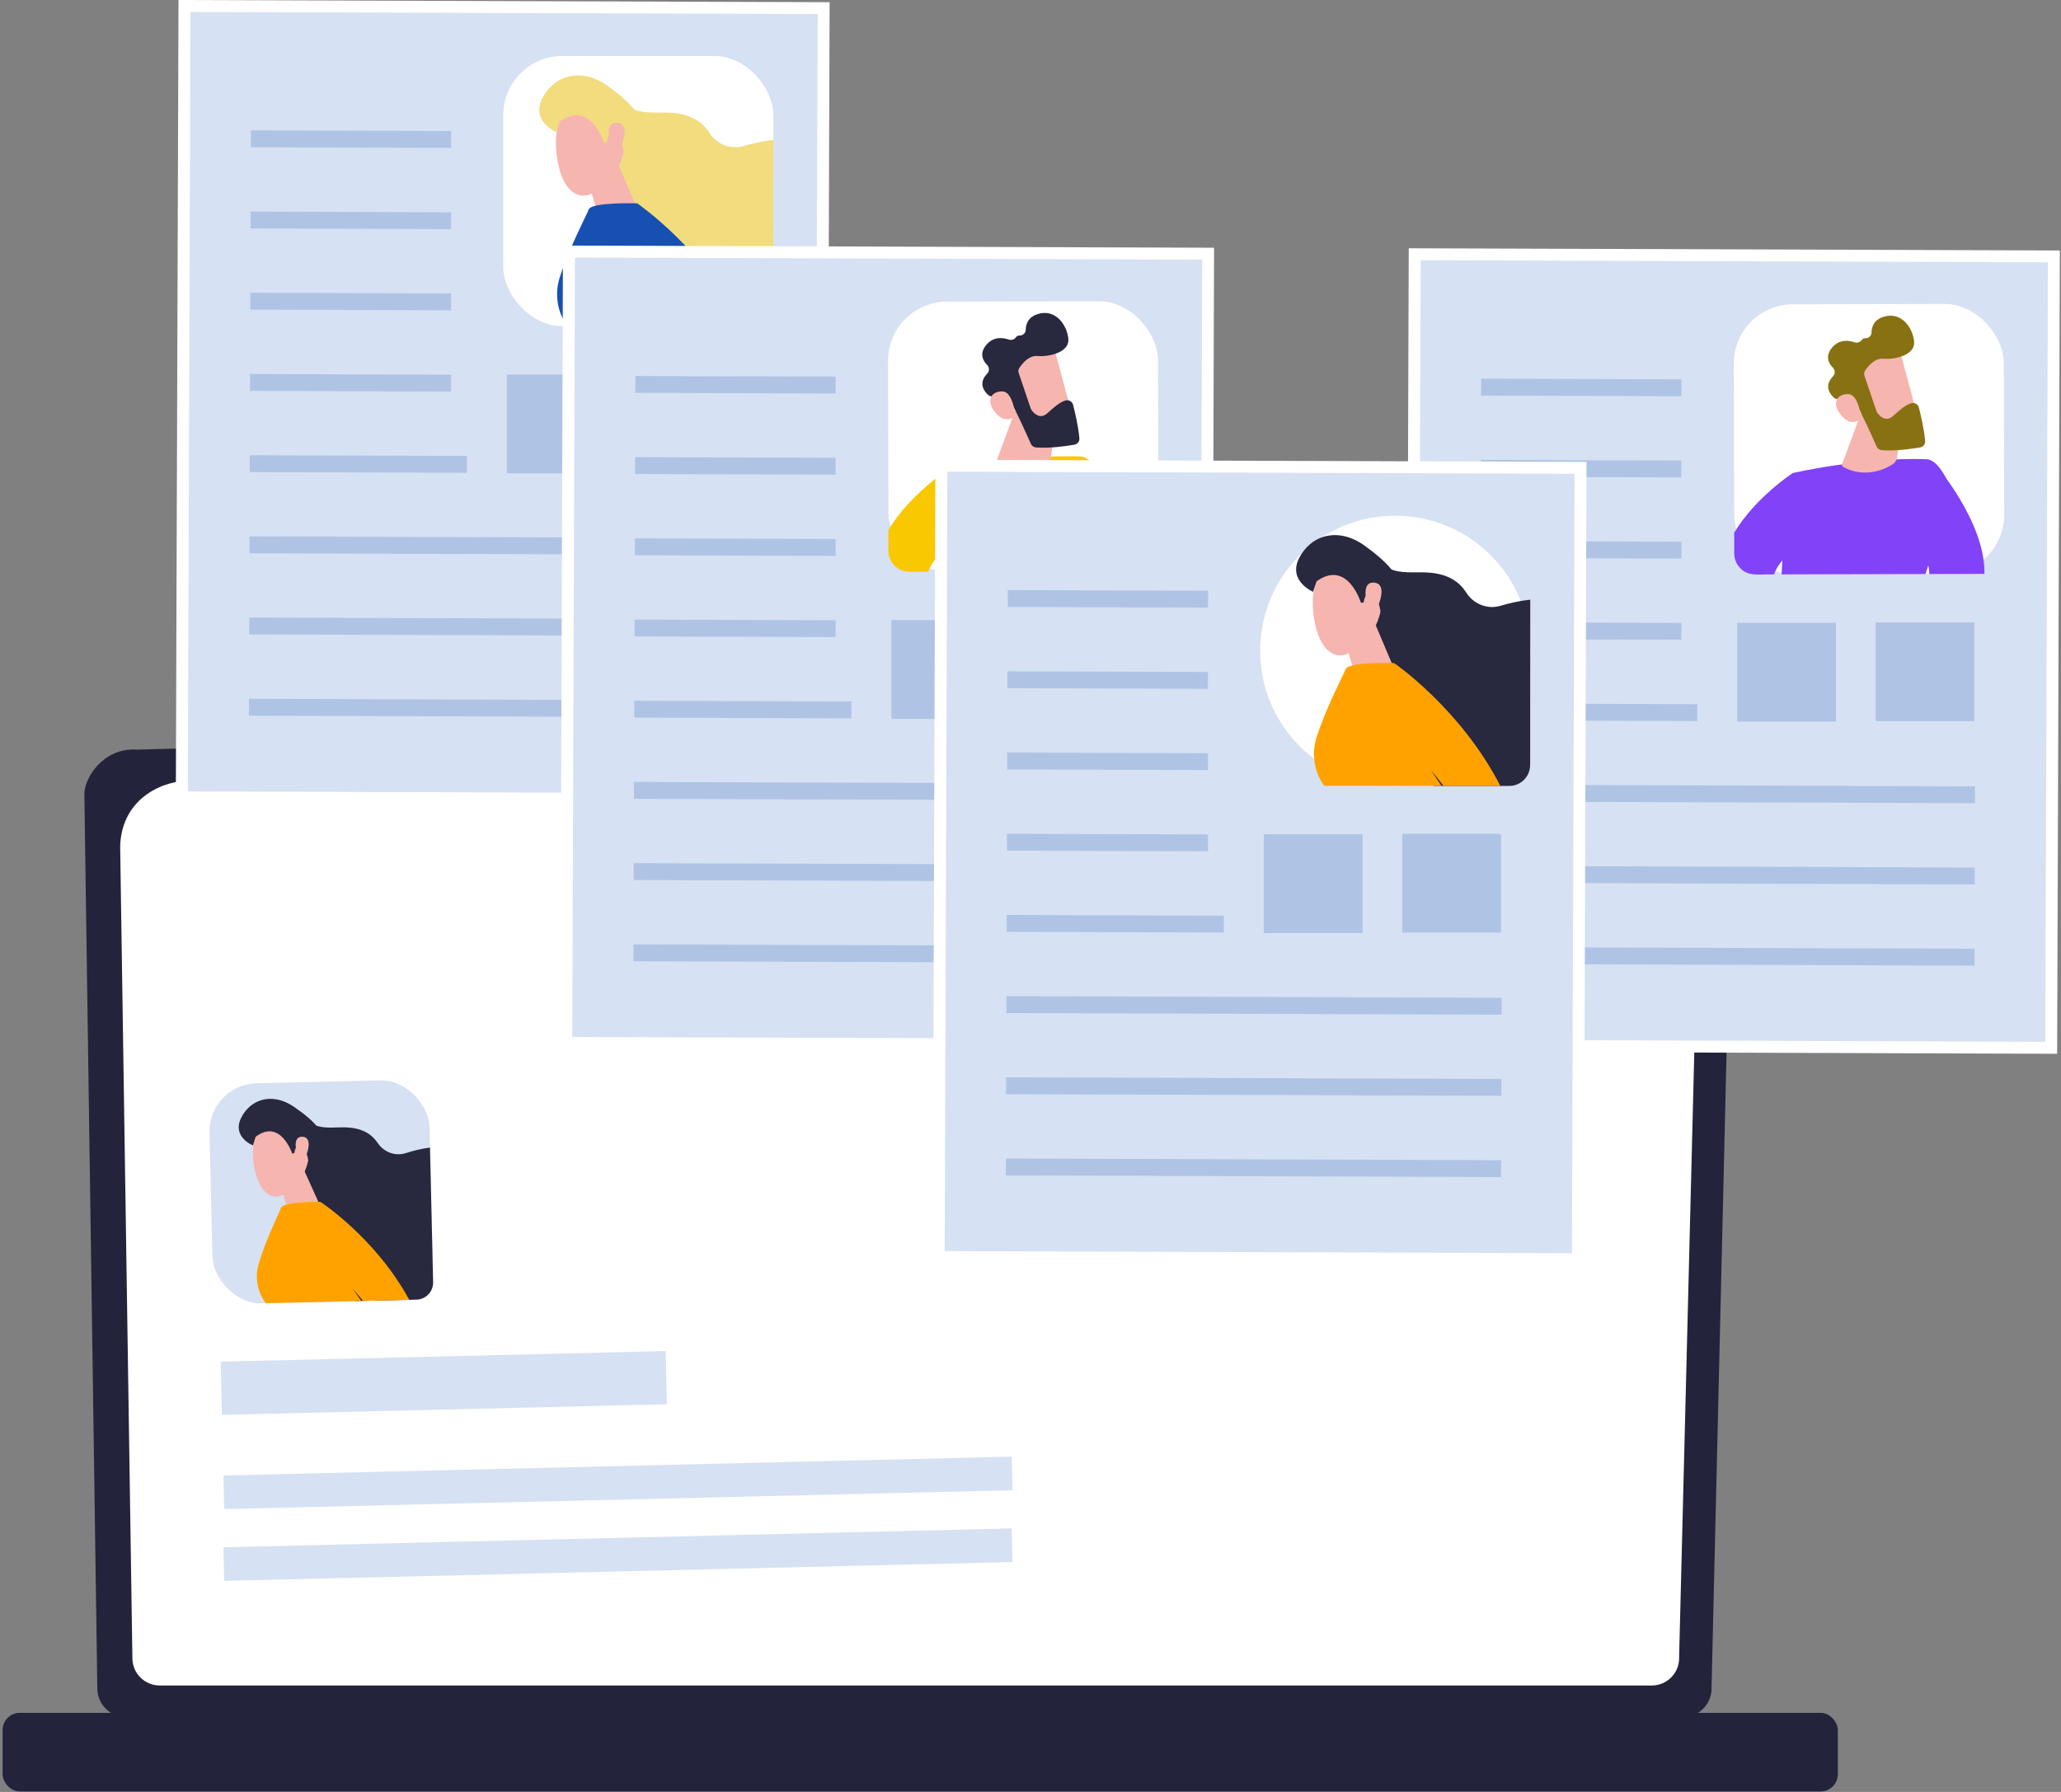 <?xml version="1.0" encoding="UTF-8"?>
<svg id="Ebene_1" xmlns="http://www.w3.org/2000/svg" version="1.1" viewBox="0 0 460 400">
  <rect x="0" y="0" width="460" height="400" fill="#808080" stroke="none"/>
  <!-- Generator: Adobe Illustrator 29.7.0, SVG Export Plug-In . SVG Version: 2.1.1 Build 138)  -->
  <defs>
    <style>
      .st0 {
        fill: #28283e;
      }

      .st1 {
        fill: #f2dc7e;
      }

      .st2, .st3 {
        fill: #1750b2;
      }

      .st3 {
        isolation: isolate;
        opacity: .2;
      }

      .st4 {
        fill: #877112;
      }

      .st5 {
        fill: #fff;
      }

      .st6 {
        fill: #d6e1f3;
      }

      .st7 {
        fill: #8242f8;
      }

      .st8 {
        fill: #ffa200;
      }

      .st9 {
        opacity: .56;
      }

      .st10 {
        fill: #f6b5af;
      }

      .st11 {
        fill: #f8c800;
      }

      .st12 {
        fill: #23233c;
      }
    </style>
  </defs>
  <g>
    <g>
      <path class="st12" d="M382.01,376.9c0,3.53-2.89,6.42-6.43,6.42H28.15c-3.54,0-6.43-2.89-6.43-6.42l-2.89-199.66c0-3.53,4.16-10.42,11.78-9.91l339.55-8.79c4.44-.12,8.72,1.59,11.86,4.72,3.14,3.13,4.86,7.41,4.75,11.84l-4.77,201.79Z"/>
      <path class="st5" d="M374.77,370.16c0,3.34-2.74,6.08-6.08,6.08H35.63c-3.34,0-6.08-2.74-6.08-6.08l-2.73-181.25c.32-10.91,9.89-14.83,15.68-14.6,0,0,265.39-7.12,325.43-8.73,3.11-.08,6.13,1.11,8.33,3.32s3.42,5.21,3.34,8.33l-4.84,192.94h0Z"/>
      <g class="st9">
        <path class="st5" d="M34.05,284.2c-.25,0-.45-.2-.46-.45l-.21-14.7c0-.25.2-.46.45-.47h0c.25,0,.45.2.46.45l.21,14.7c0,.25-.2.46-.45.47h0Z"/>
      </g>
    </g>
    <rect class="st12" x=".58" y="382.35" width="409.61" height="17.54" rx="3.83" ry="3.83"/>
  </g>
  <g>
    <g>
      <g>
        <rect class="st6" x="23.88" y="18.56" width="176.65" height="142.65" transform="translate(21.95 201.8) rotate(-89.81)"/>
        <path class="st5" d="M184.56,179.81l-145.32-.49L39.84,0l145.32.49v1.33l-.6,177.99ZM41.92,176.66l139.99.47.59-173.99-139.99-.47-.59,173.99h0Z"/>
      </g>
      <rect class="st3" x="76.46" y="8.72" width="3.77" height="44.7" transform="translate(47.01 109.3) rotate(-89.81)"/>
      <rect class="st3" x="76.42" y="26.82" width="3.77" height="44.75" transform="translate(28.85 127.33) rotate(-89.81)"/>
      <rect class="st3" x="76.39" y="44.9" width="3.77" height="44.81" transform="translate(10.71 145.36) rotate(-89.81)"/>
      <rect class="st3" x="76.36" y="63.01" width="3.77" height="44.88" transform="translate(-7.46 163.41) rotate(-89.81)"/>
      <rect class="st3" x="78.1" y="79.35" width="3.77" height="48.46" transform="translate(-23.86 183.22) rotate(-89.81)"/>
      <rect class="st3" x="109.08" y="66.53" width="3.77" height="110.54" transform="translate(-11.21 232.36) rotate(-89.81)"/>
      <rect class="st3" x="109.02" y="84.66" width="3.77" height="110.54" transform="translate(-29.4 250.36) rotate(-89.81)"/>
      <rect class="st3" x="108.95" y="102.79" width="3.77" height="110.54" transform="translate(-47.59 268.37) rotate(-89.81)"/>
      <rect class="st3" x="144.05" y="83.5" width="22.05" height="22.05"/>
      <rect class="st3" x="113.13" y="83.61" width="22.05" height="22.05"/>
    </g>
    <g>
      <rect class="st5" x="112.32" y="12.5" width="60.29" height="60.29" rx="13.18" ry="13.18"/>
      <path class="st1" d="M172.59,68.14l.02-36.91c-2.42.26-4.68.78-6.61,1.36-2.95.88-6.04-.36-7.69-2.96-3.19-5.03-9.08-4.48-12.25-4.5-5.68-.03-5.64-1.79-5.64-1.79l-9.16,13.92,19.8,35.55h16.84c2.58.01,4.68-2.08,4.68-4.66h0Z"/>
      <path class="st10" d="M130.38,37.14c.1.36,2.57,9.33,2.77,9.52.21.19,5.88.63,8.6-1.13l-5.16-12.21-6.21,3.82h0Z"/>
      <g>
        <path class="st10" d="M125.6,24.92s-2.52,4.26-1.08,11.41c1.43,7.14,5.11,8.21,7.69,6.81,2.59-1.4,6.04-4.04,7.21-10.2,1.16-6.16-10.41-13.38-13.82-8.02h0Z"/>
        <path class="st1" d="M134.83,31.95s-2.98-9.8-9.92-4.8l-.78,2.33s-5.71-2.43-3.09-7.55c2.62-5.12,8.71-7.01,14.61-2.74,5.89,4.27,8.96,7.78,8.01,12.61-.95,4.84-4.4,2.71-4.4,2.71,0,0-.25-3.68-1.89-4.53-1.64-.85-1.94,1.87-1.94,1.87l-.59.1h0Z"/>
        <path class="st10" d="M136.24,32.24s-1.56-5.03,1.48-4.82,1.22,4.81.4,6.47l-1.88-1.65Z"/>
      </g>
      <path class="st2" d="M165.94,72.82c-8.83-17.25-23.71-27.43-23.71-27.43,0,0-10.29-.32-10.85,1.38-.36,1.11-4.21,8.22-6.44,15.12-1.2,3.7-.58,7.74,1.67,10.9l26.2.02c-1.37-2.09-2.4-3.52-2.4-3.52.96,1.09,1.92,2.29,2.84,3.52h12.68s0,.01,0,.01Z"/>
    </g>
  </g>
  <g>
    <g>
      <g>
        <rect class="st6" x="109.7" y="73.37" width="176.65" height="142.65" transform="translate(52.67 342.25) rotate(-89.81)"/>
        <path class="st5" d="M270.37,234.62l-145.32-.49.6-179.32,145.32.49v1.33l-.6,177.99ZM127.73,231.48l139.99.47.59-173.99-139.99-.47-.59,173.99h0Z"/>
      </g>
      <rect class="st3" x="162.27" y="63.53" width="3.77" height="44.7" transform="translate(77.73 249.75) rotate(-89.81)"/>
      <rect class="st3" x="162.24" y="81.63" width="3.77" height="44.75" transform="translate(59.57 267.78) rotate(-89.81)"/>
      <rect class="st3" x="162.21" y="99.72" width="3.77" height="44.81" transform="translate(41.44 285.82) rotate(-89.81)"/>
      <rect class="st3" x="162.18" y="117.82" width="3.77" height="44.88" transform="translate(23.26 303.86) rotate(-89.81)"/>
      <rect class="st3" x="163.92" y="134.16" width="3.77" height="48.46" transform="translate(6.86 323.67) rotate(-89.81)"/>
      <rect class="st3" x="194.89" y="121.35" width="3.77" height="110.54" transform="translate(19.51 372.81) rotate(-89.81)"/>
      <rect class="st3" x="194.83" y="139.47" width="3.77" height="110.54" transform="translate(1.32 390.81) rotate(-89.81)"/>
      <rect class="st3" x="194.77" y="157.6" width="3.77" height="110.54" transform="translate(-16.87 408.82) rotate(-89.81)"/>
      <rect class="st3" x="229.86" y="138.32" width="22.05" height="22.05"/>
      <rect class="st3" x="198.95" y="138.42" width="22.05" height="22.05"/>
    </g>
    <g>
      <rect class="st5" x="198.24" y="67.3" width="60.26" height="60.26" rx="13.17" ry="13.17" transform="translate(-.25 .59) rotate(-.15)"/>
      <path class="st11" d="M241,127.53c1.74-5.7,3.05-9.83,3.05-9.83,6.94-.71,1.57-15.64-2.8-15.8h0c-14.16-.54-29.87,3.08-29.87,3.08-1.45,7.48-2.19,15.33-2.51,22.63l32.13-.08h0Z"/>
      <path class="st10" d="M227.15,90.09l-4.78,12.94c-.08.21,0,.46.2.57,1.22.71,5.6,2.76,11.01-.5.56-.34.95-.91,1.05-1.56l1.7-11.25-9.18-.2h0Z"/>
      <path class="st11" d="M234.85,115.15l8.18-12.28s11.36,13.03,11.11,24.63c-2.61.01-7.45.03-12.32.04.16-5.47-6.96-12.38-6.96-12.38Z"/>
      <g>
        <path class="st10" d="M235.07,77.04c.14.21,4.41,16.36,4.41,16.36l-9.28,2.24-6.32-14.71s8.79-7.38,11.18-3.89h0Z"/>
        <path class="st0" d="M227.52,82.09c-.23.36-.29.8-.15,1.2l2.68,7.89c.04.12.1.23.17.33.4.57,1.81,2.29,3.53.74,1.46-1.32,2.83-2.52,4.08-2.86.74-.2,1.49.25,1.68.99.39,1.52,1.13,4.59,1.4,7.42.07.71-.43,1.35-1.13,1.47-1.85.32-5.48.84-8.55.61-.51-.04-.95-.35-1.15-.81-.9-2.04-3.46-7.73-4.43-9.23-.9-1.39-3.11-1.42-4.12-1.35-.38.03-.76-.11-1.04-.37-.84-.79-2.22-2.61-.14-4.73.52-.53.49-1.38-.02-1.91-.93-.94-1.81-2.53-.23-4.45,1.6-1.94,3.67-1.7,5.01-1.24.59.21,1.28.02,1.64-.5.16-.23.41-.4.81-.39.75.01,1.37-.55,1.38-1.3.03-1.29.55-2.86,2.77-3.52,4.06-1.21,6.53,2.72,6.74,5.64.22,2.92-4.26,3.97-6.88,3.75-1.92-.17-3.39,1.65-4.04,2.63h0Z"/>
        <path class="st10" d="M226.66,92.74s-.59-5.06-2.69-5.34-4.17,1.43-2.11,4.3c2.56,3.56,4.8,1.04,4.8,1.04h0Z"/>
      </g>
      <path class="st11" d="M207.18,127.62c1.67-5,9.34-8.81,9.34-8.81l-5.14-13.83s-8.39,5.44-13.1,13.34v4.65c.01.97.31,1.87.82,2.61,1.63,2.22,3.38,2.13,6.35,2.04h1.73s0,0,0,0Z"/>
    </g>
  </g>
  <g>
    <g>
      <g>
        <rect class="st6" x="298.47" y="73.98" width="176.65" height="142.65" transform="translate(240.21 531.62) rotate(-89.81)"/>
        <path class="st5" d="M459.14,235.23l-145.32-.49.6-179.32,145.32.49v1.33l-.6,177.99ZM316.5,232.08l139.99.47.59-173.99-139.99-.47-.59,173.99h0Z"/>
      </g>
      <rect class="st3" x="351.04" y="64.14" width="3.77" height="44.7" transform="translate(265.27 439.13) rotate(-89.81)"/>
      <rect class="st3" x="351.01" y="82.24" width="3.77" height="44.75" transform="translate(247.1 457.16) rotate(-89.81)"/>
      <rect class="st3" x="350.98" y="100.32" width="3.77" height="44.81" transform="translate(228.98 475.19) rotate(-89.81)"/>
      <rect class="st3" x="350.95" y="118.43" width="3.77" height="44.88" transform="translate(210.8 493.23) rotate(-89.81)"/>
      <rect class="st3" x="352.69" y="134.77" width="3.77" height="48.46" transform="translate(194.4 513.04) rotate(-89.81)"/>
      <rect class="st3" x="383.66" y="121.95" width="3.77" height="110.54" transform="translate(207.04 562.18) rotate(-89.81)"/>
      <rect class="st3" x="383.6" y="140.08" width="3.77" height="110.54" transform="translate(188.86 580.19) rotate(-89.81)"/>
      <rect class="st3" x="383.54" y="158.21" width="3.77" height="110.54" transform="translate(170.67 598.2) rotate(-89.81)"/>
      <rect class="st3" x="418.63" y="138.93" width="22.05" height="22.05"/>
      <rect class="st3" x="387.72" y="139.03" width="22.05" height="22.05"/>
    </g>
    <g>
      <rect class="st5" x="387.01" y="67.91" width="60.26" height="60.26" rx="13.17" ry="13.17" transform="translate(-.25 1.07) rotate(-.15)"/>
      <path class="st7" d="M429.77,128.14c1.74-5.7,3.05-9.83,3.05-9.83,6.94-.71,1.57-15.64-2.8-15.8h0c-14.16-.54-29.87,3.08-29.87,3.08-1.45,7.48-2.19,15.33-2.51,22.63l32.13-.08h0Z"/>
      <path class="st10" d="M415.92,90.69l-4.78,12.94c-.08.21,0,.46.2.57,1.22.71,5.6,2.76,11.01-.5.56-.34.95-.91,1.05-1.56l1.7-11.25-9.18-.2h0Z"/>
      <path class="st7" d="M423.62,115.75l8.18-12.28s11.36,13.03,11.11,24.63c-2.61.01-7.45.03-12.32.04.16-5.47-6.96-12.38-6.96-12.38Z"/>
      <g>
        <path class="st10" d="M423.84,77.65c.14.21,4.41,16.36,4.41,16.36l-9.28,2.24-6.32-14.71s8.79-7.38,11.18-3.89h0Z"/>
        <path class="st4" d="M416.29,82.7c-.23.36-.29.8-.15,1.2l2.68,7.89c.04.12.1.23.17.33.4.57,1.81,2.29,3.53.74,1.46-1.32,2.83-2.52,4.08-2.86.74-.2,1.49.25,1.68.99.39,1.52,1.13,4.59,1.4,7.42.07.71-.43,1.35-1.13,1.47-1.85.32-5.48.84-8.55.61-.51-.04-.95-.35-1.15-.81-.9-2.04-3.46-7.73-4.43-9.23-.9-1.39-3.11-1.42-4.12-1.35-.38.03-.76-.11-1.04-.37-.84-.79-2.22-2.61-.14-4.73.52-.53.49-1.38-.02-1.91-.93-.94-1.81-2.53-.23-4.45,1.6-1.94,3.67-1.7,5.01-1.24.59.21,1.28.02,1.64-.5.16-.23.41-.4.81-.39.75.01,1.37-.55,1.38-1.3.03-1.29.55-2.86,2.77-3.52,4.06-1.21,6.53,2.72,6.74,5.64.22,2.92-4.26,3.97-6.88,3.75-1.92-.17-3.39,1.65-4.04,2.63h0Z"/>
        <path class="st10" d="M415.43,93.34s-.59-5.06-2.69-5.34c-2.1-.27-4.17,1.43-2.11,4.3,2.56,3.56,4.8,1.04,4.8,1.04h0Z"/>
      </g>
      <path class="st7" d="M395.96,128.22c1.67-5,9.34-8.81,9.34-8.81l-5.14-13.83s-8.39,5.44-13.1,13.34v4.65c.01.97.31,1.87.82,2.61,1.63,2.22,3.38,2.13,6.35,2.04h1.73s0,0,0,0Z"/>
    </g>
  </g>
  <path class="st5" d="M266.13,247.32h-.02c-.06-.01-.1-.07-.09-.13.63-3.32.37-6.41-.74-8.93-1.29-2.95-3.83-5.11-6.63-5.65-.06-.01-.1-.07-.09-.13.01-.06.07-.1.13-.09,2.87.55,5.47,2.76,6.79,5.77,1.13,2.57,1.39,5.7.75,9.06-.01.05-.06.09-.11.09h0Z"/>
  <g>
    <g>
      <g>
        <rect class="st6" x="192.81" y="121.18" width="176.65" height="142.65" transform="translate(87.7 473.01) rotate(-89.81)"/>
        <path class="st5" d="M353.49,282.43l-145.32-.49.6-179.32,145.32.49v1.33l-.6,177.99ZM210.85,279.28l139.99.47.59-173.99-139.99-.47-.59,173.99h0Z"/>
      </g>
      <rect class="st3" x="245.39" y="111.34" width="3.77" height="44.7" transform="translate(112.76 380.51) rotate(-89.81)"/>
      <rect class="st3" x="245.35" y="129.44" width="3.77" height="44.75" transform="translate(94.59 398.54) rotate(-89.81)"/>
      <rect class="st3" x="245.32" y="147.52" width="3.77" height="44.81" transform="translate(76.47 416.58) rotate(-89.81)"/>
      <rect class="st3" x="245.29" y="165.63" width="3.77" height="44.88" transform="translate(58.29 434.62) rotate(-89.81)"/>
      <rect class="st3" x="247.03" y="181.97" width="3.77" height="48.46" transform="translate(41.89 454.43) rotate(-89.81)"/>
      <rect class="st3" x="278" y="169.16" width="3.77" height="110.54" transform="translate(54.54 503.57) rotate(-89.81)"/>
      <rect class="st3" x="277.94" y="187.28" width="3.77" height="110.54" transform="translate(36.35 521.57) rotate(-89.81)"/>
      <rect class="st3" x="277.88" y="205.41" width="3.77" height="110.54" transform="translate(18.16 539.58) rotate(-89.81)"/>
      <rect class="st3" x="312.97" y="186.13" width="22.05" height="22.05"/>
      <rect class="st3" x="282.06" y="186.23" width="22.05" height="22.05"/>
    </g>
    <g>
      <path class="st5" d="M321.79,116.96c11.54,4.24,19.76,15.32,19.76,28.32h0c0,16.65-13.51,30.14-30.16,30.13h0c-16.65,0-30.14-13.51-30.13-30.16h0c0-16.65,13.51-30.14,30.16-30.13h0c3.65,0,7.14.65,10.38,1.84"/>
      <path class="st0" d="M341.52,170.77l.02-36.91c-2.42.26-4.68.78-6.61,1.36-2.95.88-6.04-.36-7.69-2.96-3.19-5.03-9.08-4.48-12.25-4.5-5.68-.03-5.64-1.79-5.64-1.79l-9.16,13.92,19.8,35.55h16.84c2.58.01,4.68-2.08,4.68-4.66h0"/>
      <path class="st10" d="M299.31,139.76c.1.36,2.57,9.33,2.77,9.52.21.19,5.88.63,8.6-1.13l-5.16-12.21-6.21,3.82h0Z"/>
      <g>
        <path class="st10" d="M294.53,127.54s-2.52,4.26-1.08,11.41c1.43,7.14,5.11,8.21,7.69,6.81,2.59-1.4,6.04-4.04,7.21-10.2,1.16-6.16-10.41-13.38-13.82-8.02h0Z"/>
        <path class="st0" d="M303.76,134.57s-2.98-9.8-9.92-4.8l-.78,2.33s-5.71-2.43-3.09-7.55c2.62-5.12,8.71-7.01,14.61-2.74,5.89,4.27,8.96,7.78,8.01,12.61-.95,4.84-4.4,2.71-4.4,2.71,0,0-.25-3.68-1.89-4.53-1.64-.85-1.94,1.87-1.94,1.87l-.59.1h0Z"/>
        <path class="st10" d="M305.17,134.87s-1.56-5.03,1.48-4.82,1.22,4.81.4,6.47l-1.88-1.65Z"/>
      </g>
      <path class="st8" d="M334.87,175.44c-8.83-17.25-23.71-27.43-23.71-27.43,0,0-10.29-.32-10.85,1.38-.36,1.11-4.21,8.22-6.44,15.12-1.2,3.7-.58,7.74,1.67,10.9l26.2.02c-1.37-2.09-2.4-3.52-2.4-3.52.96,1.09,1.92,2.29,2.84,3.52h12.68s0,.01,0,.01Z"/>
    </g>
  </g>
  <g>
    <rect class="st6" x="47.08" y="241.48" width="49.12" height="49.12" rx="10.73" ry="10.73" transform="translate(-6.2 1.75) rotate(-1.34)"/>
    <path class="st0" d="M96.67,286.22l-.7-30.06c-1.97.26-3.8.73-5.36,1.23-2.38.78-4.93-.18-6.32-2.26-2.7-4.04-7.48-3.48-10.06-3.43-4.63.09-4.63-1.35-4.63-1.35l-7.19,11.51,16.82,28.57,13.72-.32c2.1-.05,3.77-1.8,3.72-3.9h0Z"/>
    <path class="st10" d="M61.69,261.79c.09.29,2.27,7.55,2.44,7.7.17.15,4.8.4,6.98-1.09l-4.44-9.84-4.98,3.23h0Z"/>
    <g>
      <path class="st10" d="M57.55,251.93s-1.97,3.52-.66,9.31c1.31,5.79,4.32,6.59,6.4,5.4,2.08-1.19,4.84-3.41,5.67-8.45.82-5.04-8.74-10.7-11.41-6.26h0Z"/>
      <path class="st0" d="M65.21,257.48s-2.62-7.92-8.17-3.71l-.59,1.91s-4.69-1.87-2.66-6.08c2.03-4.22,6.96-5.88,11.84-2.52,4.88,3.36,7.45,6.16,6.77,10.12-.68,3.96-3.53,2.29-3.53,2.29,0,0-.28-2.99-1.63-3.65-1.35-.66-1.54,1.56-1.54,1.56l-.48.09h0Z"/>
      <path class="st10" d="M66.37,257.69s-1.37-4.06,1.11-3.95c2.48.11,1.08,3.89.45,5.26l-1.56-1.31Z"/>
    </g>
    <path class="st8" d="M91.35,290.16c-7.53-13.88-19.84-21.88-19.84-21.88,0,0-8.39-.06-8.81,1.34-.27.91-3.26,6.78-4.95,12.44-.9,3.04-.32,6.32,1.57,8.85l21.34-.5c-1.15-1.67-2.02-2.82-2.02-2.82.8.87,1.61,1.83,2.38,2.81l10.33-.24h0Z"/>
  </g>
  <rect class="st6" x="49.38" y="302.77" width="99.33" height="11.87" transform="translate(-7.35 2.46) rotate(-1.37)"/>
  <rect class="st6" x="49.93" y="327.26" width="175.98" height="7.5" transform="translate(-7.87 3.39) rotate(-1.37)"/>
  <rect class="st6" x="49.93" y="343.28" width="175.98" height="7.5" transform="translate(-8.26 3.4) rotate(-1.37)"/>
</svg>